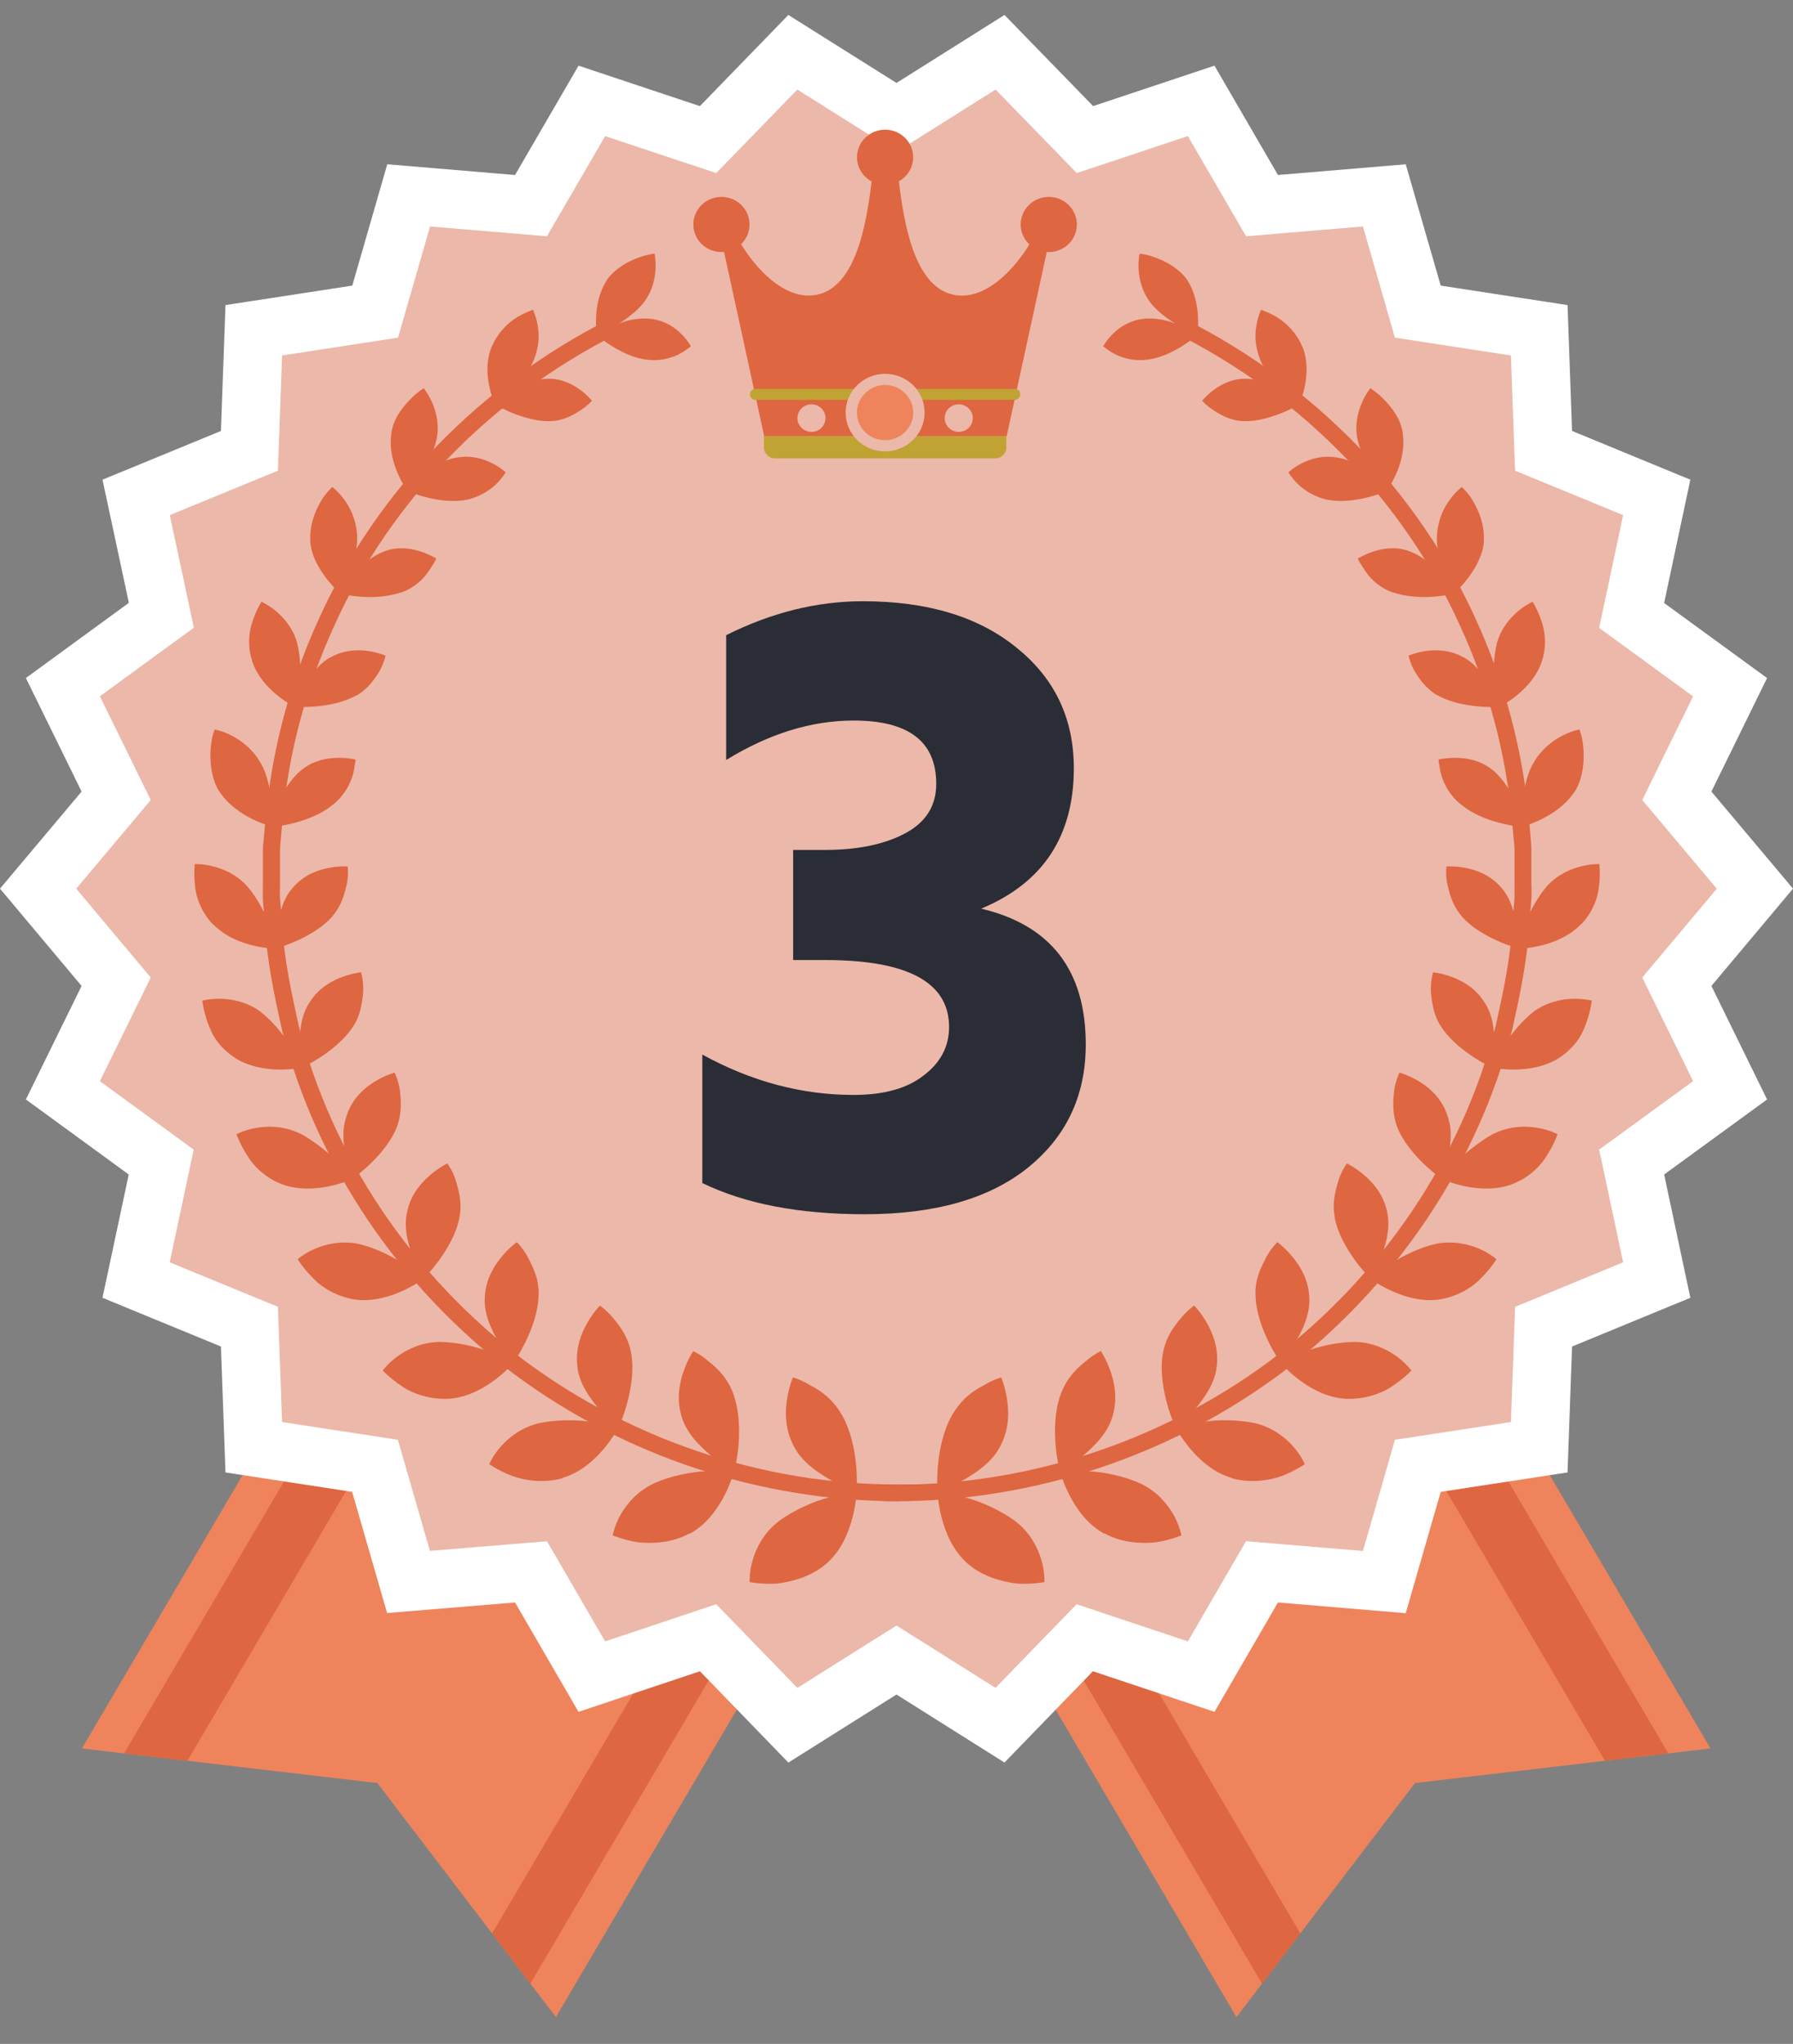 <svg width="43" height="49" viewBox="0 0 43 49" fill="none" xmlns="http://www.w3.org/2000/svg">
<rect x="0" y="0" width="43" height="49" fill="#808080" stroke="none"/>
<g clip-path="url(#clip0_2145_963)">
<path d="M13.332 48.358L18.275 39.956L6.907 33.515L1.964 41.917L9.051 42.747L13.332 48.358Z" fill="#EF845C"/>
<path d="M17.073 39.273L16.243 38.803L11.801 46.353L12.718 47.558L17.463 39.494L17.073 39.273Z" fill="#DE6641"/>
<path d="M7.719 33.974L2.975 42.035L4.494 42.215L8.935 34.665L7.719 33.974Z" fill="#DE6641"/>
<path d="M29.653 48.358L24.71 39.956L36.078 33.515L41.021 41.917L33.934 42.747L29.653 48.358Z" fill="#EF845C"/>
<path d="M25.912 39.273L26.742 38.803L31.184 46.353L30.267 47.558L25.522 39.494L25.912 39.273Z" fill="#DE6641"/>
<path d="M35.266 33.974L40.01 42.035L38.491 42.215L34.05 34.665L35.266 33.974Z" fill="#DE6641"/>
<path d="M21.873 40.032L21.5 39.798L21.127 40.032L19.015 41.361L17.288 39.579L16.981 39.263L16.564 39.403L14.193 40.195L12.957 38.066L12.735 37.684L12.294 37.72L9.797 37.926L9.118 35.572L8.994 35.142L8.551 35.074L6.086 34.696L5.998 32.256L5.982 31.805L5.564 31.634L3.264 30.688L3.772 28.303L3.866 27.859L3.5 27.592L1.508 26.139L2.585 23.945L2.786 23.536L2.493 23.187L0.914 21.305L2.493 19.427L2.786 19.078L2.585 18.668L1.508 16.474L3.503 15.018L3.87 14.75L3.775 14.306L3.265 11.925L5.564 10.98L5.982 10.808L5.998 10.357L6.086 7.918L8.555 7.539L8.997 7.471L9.121 7.041L9.801 4.684L12.293 4.893L12.734 4.93L12.957 4.547L14.194 2.418L16.564 3.208L16.981 3.346L17.288 3.031L19.014 1.253L21.127 2.581L21.5 2.816L21.873 2.581L23.983 1.253L25.713 3.031L26.019 3.346L26.436 3.208L28.806 2.418L30.043 4.547L30.266 4.93L30.707 4.893L33.199 4.684L33.879 7.041L34.002 7.471L34.445 7.539L36.914 7.918L37.002 10.357L37.018 10.808L37.435 10.979L39.732 11.925L39.225 14.31L39.13 14.755L39.497 15.022L41.491 16.475L40.415 18.668L40.214 19.078L40.507 19.427L42.086 21.305L40.507 23.187L40.214 23.536L40.415 23.945L41.491 26.139L39.497 27.592L39.13 27.859L39.225 28.303L39.732 30.688L37.435 31.634L37.018 31.806L37.002 32.256L36.914 34.696L34.445 35.074L34.002 35.142L33.879 35.572L33.199 37.929L30.707 37.72L30.266 37.683L30.043 38.066L28.807 40.195L26.433 39.403L26.015 39.263L25.708 39.579L23.982 41.36L21.873 40.032Z" fill="#ECB8A9" stroke="white" stroke-width="1.4"/>
<path d="M19.816 37.489C20.172 37.18 20.348 36.75 20.441 36.394C20.535 36.042 20.542 35.766 20.542 35.766C20.542 35.766 20.258 35.796 19.884 35.898C19.509 35.994 19.038 36.203 18.679 36.468C18.32 36.743 18.136 37.107 18.05 37.404C17.964 37.702 17.979 37.929 17.979 37.929C17.979 37.929 18.256 37.984 18.623 37.966C18.997 37.922 19.461 37.797 19.816 37.489Z" fill="#DE6641"/>
<path d="M16.538 36.772C16.943 36.552 17.204 36.178 17.369 35.862C17.534 35.546 17.601 35.282 17.601 35.282C17.601 35.282 17.324 35.248 16.946 35.27C16.572 35.285 16.078 35.384 15.678 35.564C15.277 35.755 15.023 36.064 14.877 36.324C14.731 36.589 14.694 36.809 14.694 36.809C14.694 36.809 14.944 36.916 15.296 36.974C15.659 37.015 16.131 36.985 16.531 36.765L16.538 36.772Z" fill="#DE6641"/>
<path d="M13.485 35.432C13.919 35.307 14.248 35.006 14.477 34.738C14.701 34.47 14.825 34.239 14.825 34.239C14.825 34.239 14.567 34.15 14.204 34.095C13.844 34.029 13.351 34.033 12.935 34.117C12.512 34.217 12.206 34.459 12.011 34.679C11.816 34.9 11.734 35.102 11.734 35.102C11.734 35.102 11.947 35.252 12.273 35.381C12.602 35.502 13.059 35.561 13.489 35.439L13.485 35.432Z" fill="#DE6641"/>
<path d="M10.776 33.533C11.218 33.5 11.599 33.284 11.873 33.078C12.146 32.873 12.31 32.674 12.31 32.674C12.31 32.674 12.082 32.538 11.745 32.41C11.412 32.278 10.952 32.175 10.537 32.171C10.114 32.178 9.77 32.347 9.534 32.516C9.302 32.685 9.178 32.858 9.178 32.858C9.178 32.858 9.351 33.041 9.631 33.229C9.904 33.42 10.338 33.559 10.772 33.533H10.776Z" fill="#DE6641"/>
<path d="M8.509 31.154C8.935 31.213 9.347 31.088 9.654 30.948C9.957 30.809 10.159 30.658 10.159 30.658C10.159 30.658 9.972 30.482 9.676 30.295C9.381 30.107 8.973 29.905 8.58 29.817C8.172 29.74 7.809 29.828 7.551 29.938C7.293 30.049 7.139 30.188 7.139 30.188C7.139 30.188 7.263 30.397 7.495 30.629C7.712 30.867 8.09 31.091 8.512 31.154H8.509Z" fill="#DE6641"/>
<path d="M6.765 28.392C7.558 28.682 8.441 28.267 8.441 28.267C8.441 28.267 8.299 28.062 8.06 27.823C7.94 27.702 7.794 27.573 7.633 27.456C7.468 27.338 7.311 27.221 7.124 27.144C6.754 26.986 6.391 26.993 6.118 27.045C5.848 27.096 5.672 27.192 5.672 27.192C5.672 27.192 5.747 27.416 5.916 27.68C6.073 27.952 6.368 28.245 6.769 28.392H6.765Z" fill="#DE6641"/>
<path d="M5.624 25.355C6.312 25.8 7.248 25.594 7.248 25.594C7.248 25.594 7.158 25.37 6.982 25.091C6.802 24.816 6.541 24.481 6.241 24.25C5.927 24.022 5.575 23.953 5.31 23.945C5.04 23.938 4.853 23.989 4.853 23.989C4.853 23.989 4.875 24.213 4.976 24.503C5.029 24.647 5.093 24.808 5.201 24.955C5.313 25.102 5.455 25.245 5.628 25.355H5.624Z" fill="#DE6641"/>
<path d="M5.122 22.168C5.68 22.737 6.608 22.744 6.608 22.744C6.608 22.744 6.574 22.509 6.469 22.212C6.372 21.911 6.178 21.544 5.938 21.257C5.687 20.974 5.369 20.835 5.115 20.772C4.861 20.706 4.67 20.717 4.67 20.717C4.67 20.717 4.643 20.934 4.677 21.228C4.7 21.522 4.838 21.889 5.119 22.172L5.122 22.168Z" fill="#DE6641"/>
<path d="M5.25 18.958C5.669 19.619 6.552 19.825 6.552 19.825C6.552 19.825 6.563 19.594 6.522 19.289C6.481 18.98 6.436 18.599 6.241 18.275C6.054 17.952 5.777 17.75 5.556 17.636C5.332 17.519 5.149 17.489 5.149 17.489C5.149 17.489 5.13 17.537 5.104 17.622C5.081 17.706 5.063 17.827 5.051 17.971C5.033 18.257 5.059 18.631 5.246 18.958H5.25Z" fill="#DE6641"/>
<path d="M6.047 15.848C6.163 16.204 6.417 16.48 6.642 16.663C6.866 16.847 7.068 16.946 7.068 16.946C7.068 16.946 7.076 16.891 7.102 16.799C7.124 16.707 7.154 16.582 7.173 16.432C7.222 16.138 7.21 15.745 7.124 15.407C7.027 15.066 6.817 14.82 6.627 14.658C6.44 14.5 6.271 14.427 6.271 14.427C6.271 14.427 6.159 14.599 6.069 14.86C5.972 15.121 5.927 15.484 6.047 15.841V15.848Z" fill="#DE6641"/>
<path d="M7.439 12.961C7.457 13.318 7.659 13.648 7.831 13.872C8.007 14.1 8.172 14.236 8.172 14.236C8.172 14.236 8.28 14.045 8.374 13.766C8.479 13.494 8.591 13.142 8.561 12.789C8.531 12.436 8.393 12.161 8.251 11.97C8.108 11.779 7.97 11.676 7.97 11.676C7.97 11.676 7.932 11.709 7.876 11.772C7.82 11.834 7.745 11.922 7.682 12.043C7.547 12.278 7.42 12.609 7.442 12.965L7.439 12.961Z" fill="#DE6641"/>
<path d="M9.384 10.417C9.283 11.125 9.781 11.779 9.781 11.779C9.781 11.779 9.931 11.625 10.088 11.386C10.245 11.147 10.409 10.824 10.477 10.498C10.597 9.833 10.162 9.308 10.162 9.308C10.162 9.308 9.998 9.407 9.815 9.598C9.635 9.789 9.422 10.057 9.381 10.417H9.384Z" fill="#DE6641"/>
<path d="M11.794 8.305C11.663 8.621 11.674 8.962 11.73 9.238C11.783 9.506 11.865 9.69 11.865 9.69C11.865 9.69 11.906 9.657 11.973 9.605C12.041 9.546 12.131 9.469 12.236 9.377C12.445 9.194 12.681 8.933 12.804 8.621C12.931 8.312 12.935 8.026 12.894 7.798C12.857 7.578 12.782 7.427 12.782 7.427C12.782 7.427 12.602 7.483 12.385 7.615C12.168 7.751 11.929 7.989 11.798 8.305H11.794Z" fill="#DE6641"/>
<path d="M14.567 6.697C14.181 7.266 14.316 8.033 14.316 8.033C14.316 8.033 14.51 7.964 14.742 7.824C14.974 7.677 15.262 7.49 15.453 7.233C15.839 6.711 15.697 6.08 15.697 6.08C15.697 6.08 15.517 6.098 15.285 6.186C15.053 6.274 14.765 6.429 14.563 6.697H14.567Z" fill="#DE6641"/>
<path d="M20.19 33.919C20.404 34.294 20.497 34.756 20.531 35.124C20.565 35.491 20.542 35.766 20.542 35.766C20.542 35.766 20.262 35.674 19.928 35.487C19.595 35.292 19.214 35.043 19.019 34.635C18.821 34.239 18.828 33.838 18.877 33.533C18.926 33.229 19.015 33.023 19.015 33.023C19.015 33.023 19.206 33.071 19.442 33.218C19.685 33.339 19.977 33.548 20.19 33.923V33.919Z" fill="#DE6641"/>
<path d="M17.597 33.453C17.736 33.846 17.739 34.305 17.71 34.664C17.676 35.024 17.605 35.282 17.605 35.282C17.605 35.282 17.354 35.146 17.066 34.911C16.782 34.668 16.456 34.36 16.34 33.937C16.22 33.523 16.299 33.141 16.4 32.858C16.501 32.575 16.625 32.391 16.625 32.391C16.625 32.391 16.8 32.468 17.006 32.648C17.216 32.81 17.463 33.056 17.601 33.453H17.597Z" fill="#DE6641"/>
<path d="M15.143 32.483C15.206 32.883 15.128 33.324 15.034 33.662C14.941 34 14.825 34.239 14.825 34.239C14.825 34.239 14.608 34.066 14.372 33.791C14.144 33.508 13.878 33.163 13.844 32.733C13.8 32.314 13.942 31.962 14.088 31.708C14.234 31.455 14.387 31.301 14.387 31.301C14.387 31.301 14.544 31.404 14.713 31.609C14.881 31.811 15.083 32.079 15.143 32.483Z" fill="#DE6641"/>
<path d="M12.916 31.047C12.909 31.44 12.759 31.848 12.61 32.156C12.46 32.465 12.31 32.674 12.31 32.674C12.31 32.674 12.131 32.472 11.955 32.171C11.779 31.866 11.592 31.484 11.629 31.066C11.655 30.658 11.854 30.342 12.037 30.122C12.22 29.902 12.393 29.78 12.393 29.78C12.393 29.78 12.531 29.905 12.655 30.133C12.774 30.368 12.931 30.647 12.916 31.047Z" fill="#DE6641"/>
<path d="M11.016 29.2C10.945 29.575 10.728 29.938 10.533 30.21C10.335 30.482 10.155 30.654 10.155 30.654C10.155 30.654 10.017 30.434 9.897 30.115C9.777 29.799 9.669 29.391 9.777 28.998C9.871 28.613 10.114 28.341 10.327 28.161C10.54 27.981 10.728 27.893 10.728 27.893C10.728 27.893 10.84 28.036 10.922 28.271C10.993 28.517 11.094 28.818 11.016 29.193V29.2Z" fill="#DE6641"/>
<path d="M9.519 27.015C9.253 27.706 8.445 28.267 8.445 28.267C8.445 28.267 8.352 28.032 8.288 27.709C8.258 27.548 8.232 27.364 8.236 27.177C8.236 26.993 8.288 26.791 8.363 26.615C8.52 26.259 8.797 26.038 9.033 25.903C9.268 25.767 9.463 25.715 9.463 25.715C9.463 25.715 9.545 25.873 9.586 26.112C9.616 26.358 9.646 26.67 9.519 27.015Z" fill="#DE6641"/>
<path d="M8.49 24.573C8.12 25.19 7.248 25.594 7.248 25.594C7.248 25.594 7.199 25.352 7.192 25.032C7.184 24.713 7.222 24.312 7.45 23.993C7.659 23.677 7.962 23.512 8.213 23.42C8.464 23.328 8.658 23.31 8.658 23.31C8.658 23.31 8.711 23.475 8.711 23.714C8.711 23.831 8.692 23.975 8.662 24.118C8.636 24.261 8.584 24.415 8.494 24.57L8.49 24.573Z" fill="#DE6641"/>
<path d="M7.974 21.966C7.513 22.498 6.608 22.741 6.608 22.741C6.608 22.741 6.6 22.502 6.653 22.194C6.709 21.885 6.795 21.507 7.064 21.235C7.319 20.963 7.637 20.853 7.891 20.805C8.146 20.758 8.337 20.772 8.337 20.772C8.337 20.772 8.363 20.941 8.322 21.173C8.269 21.404 8.202 21.698 7.974 21.962V21.966Z" fill="#DE6641"/>
<path d="M7.974 19.296C7.457 19.737 6.552 19.825 6.552 19.825C6.552 19.825 6.578 19.594 6.672 19.303C6.761 19.013 6.967 18.672 7.24 18.452C7.521 18.231 7.835 18.172 8.093 18.169C8.348 18.165 8.527 18.209 8.527 18.209C8.527 18.209 8.527 18.25 8.512 18.319C8.501 18.389 8.49 18.485 8.456 18.595C8.389 18.811 8.254 19.079 7.974 19.3V19.296Z" fill="#DE6641"/>
<path d="M8.539 16.674C8.247 16.839 7.876 16.909 7.577 16.935C7.278 16.961 7.064 16.946 7.064 16.946C7.064 16.946 7.076 16.891 7.113 16.806C7.15 16.722 7.207 16.601 7.281 16.472C7.439 16.215 7.637 15.899 7.962 15.741C8.277 15.576 8.598 15.572 8.838 15.609C9.081 15.646 9.246 15.719 9.246 15.719C9.246 15.719 9.216 15.881 9.107 16.079C8.991 16.274 8.83 16.513 8.539 16.681V16.674Z" fill="#DE6641"/>
<path d="M9.616 14.203C9.294 14.309 8.954 14.328 8.662 14.306C8.378 14.287 8.168 14.236 8.168 14.236C8.168 14.236 8.265 14.037 8.441 13.806C8.625 13.579 8.909 13.332 9.227 13.215C9.541 13.097 9.859 13.145 10.088 13.222C10.316 13.296 10.462 13.391 10.462 13.391C10.462 13.391 10.447 13.428 10.413 13.487C10.38 13.545 10.327 13.623 10.267 13.714C10.14 13.894 9.934 14.096 9.616 14.206V14.203Z" fill="#DE6641"/>
<path d="M11.184 11.981C10.559 12.11 9.781 11.779 9.781 11.779C9.781 11.779 9.912 11.61 10.125 11.419C10.335 11.228 10.63 11.015 10.971 10.967C11.637 10.854 12.127 11.324 12.127 11.324C12.127 11.324 12.048 11.463 11.891 11.614C11.734 11.764 11.491 11.915 11.184 11.985V11.981Z" fill="#DE6641"/>
<path d="M13.175 10.097C12.857 10.104 12.527 9.994 12.28 9.899C12.033 9.796 11.861 9.69 11.861 9.69C11.861 9.69 11.899 9.653 11.962 9.594C12.03 9.539 12.12 9.455 12.243 9.385C12.482 9.242 12.808 9.091 13.133 9.08C13.459 9.069 13.732 9.212 13.912 9.344C14.095 9.477 14.196 9.609 14.196 9.609C14.196 9.609 14.095 9.726 13.915 9.84C13.736 9.958 13.496 10.094 13.178 10.097H13.175Z" fill="#DE6641"/>
<path d="M15.509 8.621C14.911 8.559 14.312 8.033 14.312 8.033C14.312 8.033 14.48 7.916 14.731 7.806C14.978 7.685 15.319 7.604 15.637 7.648C16.273 7.736 16.568 8.301 16.568 8.301C16.568 8.301 16.452 8.408 16.265 8.5C16.078 8.592 15.813 8.665 15.506 8.621H15.509Z" fill="#DE6641"/>
<path d="M21.552 35.99C18.245 35.99 14.974 34.911 12.314 32.931C9.56 30.849 7.588 27.919 6.761 24.68C6.582 23.875 6.402 23.046 6.357 22.19L6.305 21.577C6.301 21.43 6.301 21.294 6.305 21.158V20.313L6.365 19.678C6.514 18 6.945 16.366 7.652 14.827C9.033 11.775 11.502 9.231 14.593 7.662C14.694 7.611 14.813 7.651 14.866 7.747C14.918 7.846 14.877 7.964 14.78 8.015C11.768 9.539 9.366 12.014 8.022 14.989C7.334 16.487 6.911 18.077 6.769 19.711L6.716 20.328V21.158C6.713 21.29 6.709 21.419 6.716 21.547L6.769 22.157C6.81 22.987 6.99 23.798 7.162 24.584C7.966 27.731 9.886 30.585 12.569 32.612C15.248 34.606 18.563 35.667 21.893 35.586C22.005 35.597 22.099 35.671 22.099 35.781C22.099 35.891 22.013 35.983 21.9 35.983C21.788 35.983 21.672 35.987 21.56 35.987L21.552 35.99Z" fill="#DE6641"/>
<path d="M22.836 33.919C22.622 34.294 22.529 34.756 22.495 35.124C22.462 35.491 22.484 35.766 22.484 35.766C22.484 35.766 22.765 35.674 23.098 35.487C23.431 35.292 23.812 35.043 24.007 34.635C24.205 34.239 24.198 33.838 24.149 33.533C24.101 33.229 24.011 33.023 24.011 33.023C24.011 33.023 23.82 33.071 23.584 33.218C23.341 33.339 23.049 33.548 22.836 33.923V33.919Z" fill="#DE6641"/>
<path d="M25.429 33.453C25.29 33.846 25.287 34.305 25.317 34.664C25.35 35.024 25.421 35.282 25.421 35.282C25.421 35.282 25.672 35.146 25.96 34.911C26.244 34.668 26.57 34.36 26.686 33.937C26.806 33.523 26.727 33.141 26.626 32.858C26.525 32.575 26.402 32.391 26.402 32.391C26.402 32.391 26.226 32.468 26.024 32.648C25.814 32.81 25.567 33.056 25.429 33.453Z" fill="#DE6641"/>
<path d="M27.883 32.483C27.82 32.883 27.898 33.324 27.992 33.662C28.085 34 28.201 34.239 28.201 34.239C28.201 34.239 28.419 34.066 28.654 33.791C28.882 33.508 29.148 33.163 29.182 32.733C29.227 32.314 29.084 31.962 28.939 31.708C28.793 31.455 28.639 31.301 28.639 31.301C28.639 31.301 28.482 31.404 28.314 31.609C28.145 31.811 27.943 32.079 27.883 32.483Z" fill="#DE6641"/>
<path d="M30.11 31.047C30.117 31.44 30.267 31.848 30.417 32.156C30.566 32.465 30.716 32.674 30.716 32.674C30.716 32.674 30.895 32.472 31.071 32.171C31.247 31.866 31.434 31.484 31.397 31.066C31.371 30.658 31.172 30.342 30.989 30.122C30.806 29.902 30.634 29.78 30.634 29.78C30.634 29.78 30.495 29.905 30.372 30.133C30.252 30.368 30.095 30.647 30.11 31.047Z" fill="#DE6641"/>
<path d="M32.011 29.2C32.082 29.575 32.299 29.938 32.493 30.21C32.691 30.482 32.871 30.654 32.871 30.654C32.871 30.654 33.01 30.434 33.129 30.115C33.249 29.799 33.358 29.391 33.253 28.998C33.159 28.613 32.916 28.341 32.703 28.161C32.489 27.981 32.302 27.893 32.302 27.893C32.302 27.893 32.19 28.036 32.108 28.271C32.037 28.517 31.936 28.818 32.014 29.193L32.011 29.2Z" fill="#DE6641"/>
<path d="M33.507 27.015C33.773 27.706 34.581 28.267 34.581 28.267C34.581 28.267 34.675 28.032 34.738 27.709C34.768 27.548 34.794 27.364 34.791 27.177C34.791 26.993 34.738 26.791 34.663 26.615C34.506 26.259 34.229 26.038 33.994 25.903C33.758 25.767 33.563 25.715 33.563 25.715C33.563 25.715 33.481 25.873 33.44 26.112C33.41 26.358 33.38 26.67 33.507 27.015Z" fill="#DE6641"/>
<path d="M34.536 24.573C34.907 25.19 35.778 25.594 35.778 25.594C35.778 25.594 35.827 25.352 35.835 25.032C35.842 24.713 35.805 24.312 35.576 23.993C35.367 23.677 35.064 23.512 34.813 23.42C34.562 23.328 34.368 23.31 34.368 23.31C34.368 23.31 34.315 23.475 34.315 23.714C34.315 23.831 34.334 23.975 34.364 24.118C34.39 24.261 34.443 24.415 34.532 24.57L34.536 24.573Z" fill="#DE6641"/>
<path d="M35.053 21.966C35.513 22.498 36.418 22.741 36.418 22.741C36.418 22.741 36.426 22.502 36.373 22.194C36.317 21.885 36.231 21.507 35.962 21.235C35.707 20.963 35.389 20.853 35.135 20.805C34.88 20.758 34.69 20.772 34.69 20.772C34.69 20.772 34.663 20.941 34.705 21.173C34.757 21.404 34.824 21.698 35.053 21.962V21.966Z" fill="#DE6641"/>
<path d="M35.053 19.296C35.569 19.737 36.474 19.825 36.474 19.825C36.474 19.825 36.448 19.594 36.355 19.303C36.265 19.013 36.059 18.672 35.786 18.452C35.505 18.231 35.191 18.172 34.933 18.169C34.678 18.165 34.499 18.209 34.499 18.209C34.499 18.209 34.499 18.25 34.514 18.319C34.525 18.389 34.536 18.485 34.57 18.595C34.637 18.811 34.772 19.079 35.053 19.3V19.296Z" fill="#DE6641"/>
<path d="M34.488 16.674C34.779 16.839 35.15 16.909 35.449 16.935C35.748 16.961 35.962 16.946 35.962 16.946C35.962 16.946 35.951 16.891 35.913 16.806C35.876 16.722 35.82 16.601 35.745 16.472C35.588 16.215 35.389 15.899 35.064 15.741C34.749 15.576 34.428 15.572 34.188 15.609C33.945 15.646 33.78 15.719 33.78 15.719C33.78 15.719 33.81 15.881 33.919 16.079C34.035 16.274 34.196 16.513 34.488 16.681V16.674Z" fill="#DE6641"/>
<path d="M33.41 14.203C33.732 14.309 34.072 14.328 34.364 14.306C34.648 14.287 34.858 14.236 34.858 14.236C34.858 14.236 34.761 14.037 34.585 13.806C34.401 13.579 34.117 13.332 33.799 13.215C33.485 13.097 33.167 13.145 32.938 13.222C32.71 13.296 32.564 13.391 32.564 13.391C32.564 13.391 32.579 13.428 32.613 13.487C32.647 13.545 32.699 13.623 32.759 13.714C32.886 13.894 33.092 14.096 33.41 14.206V14.203Z" fill="#DE6641"/>
<path d="M31.842 11.981C32.467 12.11 33.245 11.779 33.245 11.779C33.245 11.779 33.114 11.61 32.901 11.419C32.691 11.228 32.396 11.015 32.055 10.967C31.389 10.854 30.899 11.324 30.899 11.324C30.899 11.324 30.978 11.463 31.135 11.614C31.292 11.764 31.535 11.915 31.842 11.985V11.981Z" fill="#DE6641"/>
<path d="M29.852 10.097C30.17 10.104 30.499 9.994 30.746 9.899C30.993 9.796 31.165 9.69 31.165 9.69C31.165 9.69 31.128 9.653 31.064 9.594C30.997 9.539 30.907 9.455 30.783 9.385C30.544 9.242 30.218 9.091 29.893 9.08C29.567 9.069 29.294 9.212 29.114 9.344C28.931 9.477 28.83 9.609 28.83 9.609C28.83 9.609 28.931 9.726 29.111 9.84C29.29 9.958 29.53 10.094 29.848 10.097H29.852Z" fill="#DE6641"/>
<path d="M27.517 8.621C28.115 8.559 28.714 8.033 28.714 8.033C28.714 8.033 28.546 7.916 28.295 7.806C28.048 7.685 27.707 7.604 27.39 7.648C26.753 7.736 26.458 8.301 26.458 8.301C26.458 8.301 26.574 8.408 26.761 8.5C26.948 8.592 27.214 8.665 27.52 8.621H27.517Z" fill="#DE6641"/>
<path d="M23.21 37.489C22.855 37.18 22.679 36.75 22.585 36.394C22.492 36.042 22.484 35.766 22.484 35.766C22.484 35.766 22.768 35.796 23.143 35.898C23.517 35.994 23.988 36.203 24.348 36.468C24.707 36.743 24.89 37.107 24.976 37.404C25.062 37.702 25.047 37.929 25.047 37.929C25.047 37.929 24.77 37.984 24.404 37.966C24.029 37.922 23.565 37.797 23.21 37.489Z" fill="#DE6641"/>
<path d="M26.488 36.772C26.084 36.552 25.822 36.178 25.657 35.862C25.492 35.546 25.425 35.282 25.425 35.282C25.425 35.282 25.702 35.248 26.08 35.27C26.454 35.285 26.948 35.384 27.348 35.564C27.749 35.755 28.003 36.064 28.149 36.324C28.295 36.589 28.332 36.809 28.332 36.809C28.332 36.809 28.082 36.916 27.73 36.974C27.367 37.015 26.896 36.985 26.495 36.765L26.488 36.772Z" fill="#DE6641"/>
<path d="M29.541 35.432C29.107 35.307 28.778 35.006 28.549 34.738C28.325 34.47 28.201 34.239 28.201 34.239C28.201 34.239 28.46 34.15 28.823 34.095C29.182 34.029 29.676 34.033 30.091 34.117C30.514 34.217 30.821 34.459 31.015 34.679C31.21 34.9 31.292 35.102 31.292 35.102C31.292 35.102 31.079 35.252 30.753 35.381C30.424 35.502 29.968 35.561 29.537 35.439L29.541 35.432Z" fill="#DE6641"/>
<path d="M32.25 33.533C31.808 33.5 31.427 33.284 31.154 33.078C30.881 32.873 30.716 32.674 30.716 32.674C30.716 32.674 30.944 32.538 31.281 32.41C31.614 32.278 32.074 32.175 32.489 32.171C32.912 32.178 33.257 32.347 33.492 32.516C33.724 32.685 33.848 32.858 33.848 32.858C33.848 32.858 33.676 33.041 33.395 33.229C33.122 33.42 32.688 33.559 32.254 33.533H32.25Z" fill="#DE6641"/>
<path d="M34.517 31.154C34.091 31.213 33.679 31.088 33.373 30.948C33.069 30.809 32.867 30.658 32.867 30.658C32.867 30.658 33.054 30.482 33.35 30.295C33.646 30.107 34.053 29.905 34.446 29.817C34.854 29.74 35.217 29.828 35.475 29.938C35.733 30.049 35.887 30.188 35.887 30.188C35.887 30.188 35.764 30.397 35.532 30.629C35.315 30.867 34.937 31.091 34.514 31.154H34.517Z" fill="#DE6641"/>
<path d="M36.261 28.392C35.468 28.682 34.585 28.267 34.585 28.267C34.585 28.267 34.727 28.062 34.967 27.823C35.086 27.702 35.232 27.573 35.393 27.456C35.558 27.338 35.715 27.221 35.902 27.144C36.272 26.986 36.635 26.993 36.908 27.045C37.178 27.096 37.354 27.192 37.354 27.192C37.354 27.192 37.279 27.416 37.111 27.68C36.953 27.952 36.658 28.245 36.257 28.392H36.261Z" fill="#DE6641"/>
<path d="M37.402 25.355C36.714 25.8 35.778 25.594 35.778 25.594C35.778 25.594 35.868 25.37 36.044 25.091C36.224 24.816 36.486 24.481 36.785 24.25C37.099 24.022 37.451 23.953 37.717 23.945C37.986 23.938 38.173 23.989 38.173 23.989C38.173 23.989 38.151 24.213 38.05 24.503C37.997 24.647 37.934 24.808 37.825 24.955C37.713 25.102 37.571 25.245 37.399 25.355H37.402Z" fill="#DE6641"/>
<path d="M37.904 22.168C37.346 22.737 36.418 22.744 36.418 22.744C36.418 22.744 36.452 22.509 36.557 22.212C36.654 21.911 36.849 21.544 37.088 21.257C37.339 20.974 37.657 20.835 37.911 20.772C38.166 20.706 38.356 20.717 38.356 20.717C38.356 20.717 38.383 20.934 38.349 21.228C38.327 21.522 38.188 21.889 37.907 22.172L37.904 22.168Z" fill="#DE6641"/>
<path d="M37.776 18.958C37.358 19.619 36.474 19.825 36.474 19.825C36.474 19.825 36.463 19.594 36.504 19.289C36.545 18.98 36.59 18.599 36.785 18.275C36.972 17.952 37.249 17.75 37.47 17.636C37.694 17.519 37.878 17.489 37.878 17.489C37.878 17.489 37.896 17.537 37.922 17.622C37.945 17.706 37.964 17.827 37.975 17.971C37.993 18.257 37.967 18.631 37.78 18.958H37.776Z" fill="#DE6641"/>
<path d="M36.98 15.848C36.864 16.204 36.609 16.48 36.385 16.663C36.16 16.847 35.958 16.946 35.958 16.946C35.958 16.946 35.951 16.891 35.924 16.799C35.902 16.707 35.872 16.582 35.853 16.432C35.805 16.138 35.816 15.745 35.902 15.407C35.999 15.066 36.209 14.82 36.4 14.658C36.587 14.5 36.755 14.427 36.755 14.427C36.755 14.427 36.867 14.599 36.957 14.86C37.054 15.121 37.099 15.484 36.98 15.841V15.848Z" fill="#DE6641"/>
<path d="M35.588 12.961C35.569 13.318 35.367 13.648 35.195 13.872C35.019 14.1 34.854 14.236 34.854 14.236C34.854 14.236 34.746 14.045 34.652 13.766C34.547 13.494 34.435 13.142 34.465 12.789C34.495 12.436 34.633 12.161 34.776 11.97C34.918 11.779 35.056 11.676 35.056 11.676C35.056 11.676 35.094 11.709 35.15 11.772C35.206 11.834 35.281 11.922 35.344 12.043C35.479 12.278 35.606 12.609 35.584 12.965L35.588 12.961Z" fill="#DE6641"/>
<path d="M33.642 10.417C33.743 11.125 33.245 11.779 33.245 11.779C33.245 11.779 33.096 11.625 32.938 11.386C32.781 11.147 32.617 10.824 32.549 10.498C32.43 9.833 32.864 9.308 32.864 9.308C32.864 9.308 33.028 9.407 33.212 9.598C33.391 9.789 33.605 10.057 33.646 10.417H33.642Z" fill="#DE6641"/>
<path d="M31.232 8.305C31.363 8.621 31.352 8.962 31.296 9.238C31.244 9.506 31.161 9.69 31.161 9.69C31.161 9.69 31.12 9.657 31.053 9.605C30.985 9.546 30.895 9.469 30.791 9.377C30.581 9.194 30.346 8.933 30.222 8.621C30.095 8.312 30.091 8.026 30.132 7.798C30.17 7.578 30.244 7.427 30.244 7.427C30.244 7.427 30.424 7.483 30.641 7.615C30.858 7.751 31.098 7.989 31.229 8.305H31.232Z" fill="#DE6641"/>
<path d="M28.46 6.697C28.845 7.266 28.71 8.033 28.71 8.033C28.71 8.033 28.516 7.964 28.284 7.824C28.052 7.677 27.764 7.49 27.573 7.233C27.187 6.711 27.33 6.08 27.33 6.08C27.33 6.08 27.509 6.098 27.741 6.186C27.973 6.274 28.261 6.429 28.463 6.697H28.46Z" fill="#DE6641"/>
<path d="M21.474 35.99C21.362 35.99 21.246 35.99 21.133 35.986C21.021 35.986 20.935 35.895 20.935 35.785C20.935 35.678 21.029 35.59 21.137 35.59H21.141C24.475 35.671 27.786 34.609 30.469 32.615C33.148 30.588 35.068 27.735 35.872 24.584C36.044 23.809 36.224 22.998 36.265 22.172L36.321 21.544C36.325 21.422 36.321 21.294 36.321 21.162V20.317L36.265 19.715C36.123 18.081 35.7 16.491 35.011 14.992C33.664 12.018 31.266 9.543 28.254 8.019C28.153 7.967 28.115 7.85 28.168 7.751C28.22 7.651 28.34 7.615 28.441 7.666C31.535 9.231 34.001 11.775 35.386 14.831C36.093 16.369 36.523 18 36.673 19.682L36.725 20.302V21.162C36.733 21.297 36.733 21.433 36.725 21.569L36.669 22.197C36.628 23.049 36.437 23.912 36.269 24.672C35.438 27.915 33.466 30.845 30.716 32.928C28.052 34.907 24.785 35.99 21.477 35.99H21.474Z" fill="#DE6641"/>
<path d="M24.838 5.58C24.549 6.194 23.708 7.295 22.813 7.053C21.717 6.759 21.608 4.618 21.489 3.825H20.972C20.853 4.615 20.744 6.755 19.648 7.053C18.754 7.292 17.912 6.19 17.624 5.58L17.291 5.702L18.327 10.457H24.142L25.178 5.702L24.845 5.58H24.838Z" fill="#DE6641"/>
<path d="M25.152 6.043C25.524 6.043 25.825 5.747 25.825 5.382C25.825 5.017 25.524 4.721 25.152 4.721C24.78 4.721 24.478 5.017 24.478 5.382C24.478 5.747 24.78 6.043 25.152 6.043Z" fill="#DE6641"/>
<path d="M17.302 6.043C17.674 6.043 17.975 5.747 17.975 5.382C17.975 5.017 17.674 4.721 17.302 4.721C16.93 4.721 16.628 5.017 16.628 5.382C16.628 5.747 16.93 6.043 17.302 6.043Z" fill="#DE6641"/>
<path d="M21.227 10.989H23.865C24.015 10.989 24.134 10.872 24.134 10.725V10.461H18.32V10.725C18.32 10.872 18.439 10.989 18.589 10.989H21.227Z" fill="#C0A332"/>
<path d="M21.227 9.587H24.332C24.407 9.587 24.467 9.528 24.467 9.455C24.467 9.381 24.407 9.322 24.332 9.322H18.121C18.046 9.322 17.986 9.381 17.986 9.455C17.986 9.528 18.046 9.587 18.121 9.587H21.227Z" fill="#C0A332"/>
<path d="M21.227 4.431C21.599 4.431 21.9 4.135 21.9 3.77C21.9 3.405 21.599 3.109 21.227 3.109C20.855 3.109 20.553 3.405 20.553 3.77C20.553 4.135 20.855 4.431 21.227 4.431Z" fill="#DE6641"/>
<path d="M22.993 10.354C23.179 10.354 23.33 10.206 23.33 10.024C23.33 9.841 23.179 9.693 22.993 9.693C22.807 9.693 22.656 9.841 22.656 10.024C22.656 10.206 22.807 10.354 22.993 10.354Z" fill="#ECB8A9"/>
<path d="M19.461 10.354C19.647 10.354 19.797 10.206 19.797 10.024C19.797 9.841 19.647 9.693 19.461 9.693C19.275 9.693 19.124 9.841 19.124 10.024C19.124 10.206 19.275 10.354 19.461 10.354Z" fill="#ECB8A9"/>
<path d="M21.227 10.553C21.599 10.553 21.9 10.257 21.9 9.892C21.9 9.526 21.599 9.231 21.227 9.231C20.855 9.231 20.553 9.526 20.553 9.892C20.553 10.257 20.855 10.553 21.227 10.553Z" fill="#EF845C"/>
<path d="M21.227 8.962C20.707 8.962 20.28 9.377 20.28 9.892C20.28 10.406 20.703 10.821 21.227 10.821C21.751 10.821 22.174 10.406 22.174 9.892C22.174 9.377 21.751 8.962 21.227 8.962ZM21.227 10.553C20.853 10.553 20.553 10.255 20.553 9.892C20.553 9.528 20.856 9.231 21.227 9.231C21.597 9.231 21.9 9.528 21.9 9.892C21.9 10.255 21.597 10.553 21.227 10.553Z" fill="#ECB8A9"/>
<path d="M26.039 25.04C26.039 26.272 25.569 27.262 24.631 28.01C23.707 28.743 22.409 29.11 20.737 29.11C19.167 29.11 17.869 28.861 16.843 28.362V25.282C18.016 25.927 19.226 26.25 20.473 26.25C21.191 26.25 21.749 26.096 22.145 25.788C22.555 25.48 22.761 25.091 22.761 24.622C22.761 23.551 21.771 23.016 19.791 23.016H19.021V20.376H19.791C20.568 20.376 21.206 20.244 21.705 19.98C22.203 19.716 22.453 19.32 22.453 18.792C22.453 17.78 21.793 17.274 20.473 17.274C19.461 17.274 18.441 17.589 17.415 18.22V15.228C18.5 14.685 19.593 14.414 20.693 14.414C22.247 14.414 23.479 14.788 24.389 15.536C25.298 16.269 25.753 17.23 25.753 18.418C25.753 20.046 25.012 21.168 23.531 21.784C25.203 22.18 26.039 23.265 26.039 25.04Z" fill="#2A2D35"/>
</g>
<defs>
<clipPath id="clip0_2145_963">
<rect width="43" height="48" fill="white" transform="translate(0 0.358)"/>
</clipPath>
</defs>
</svg>
